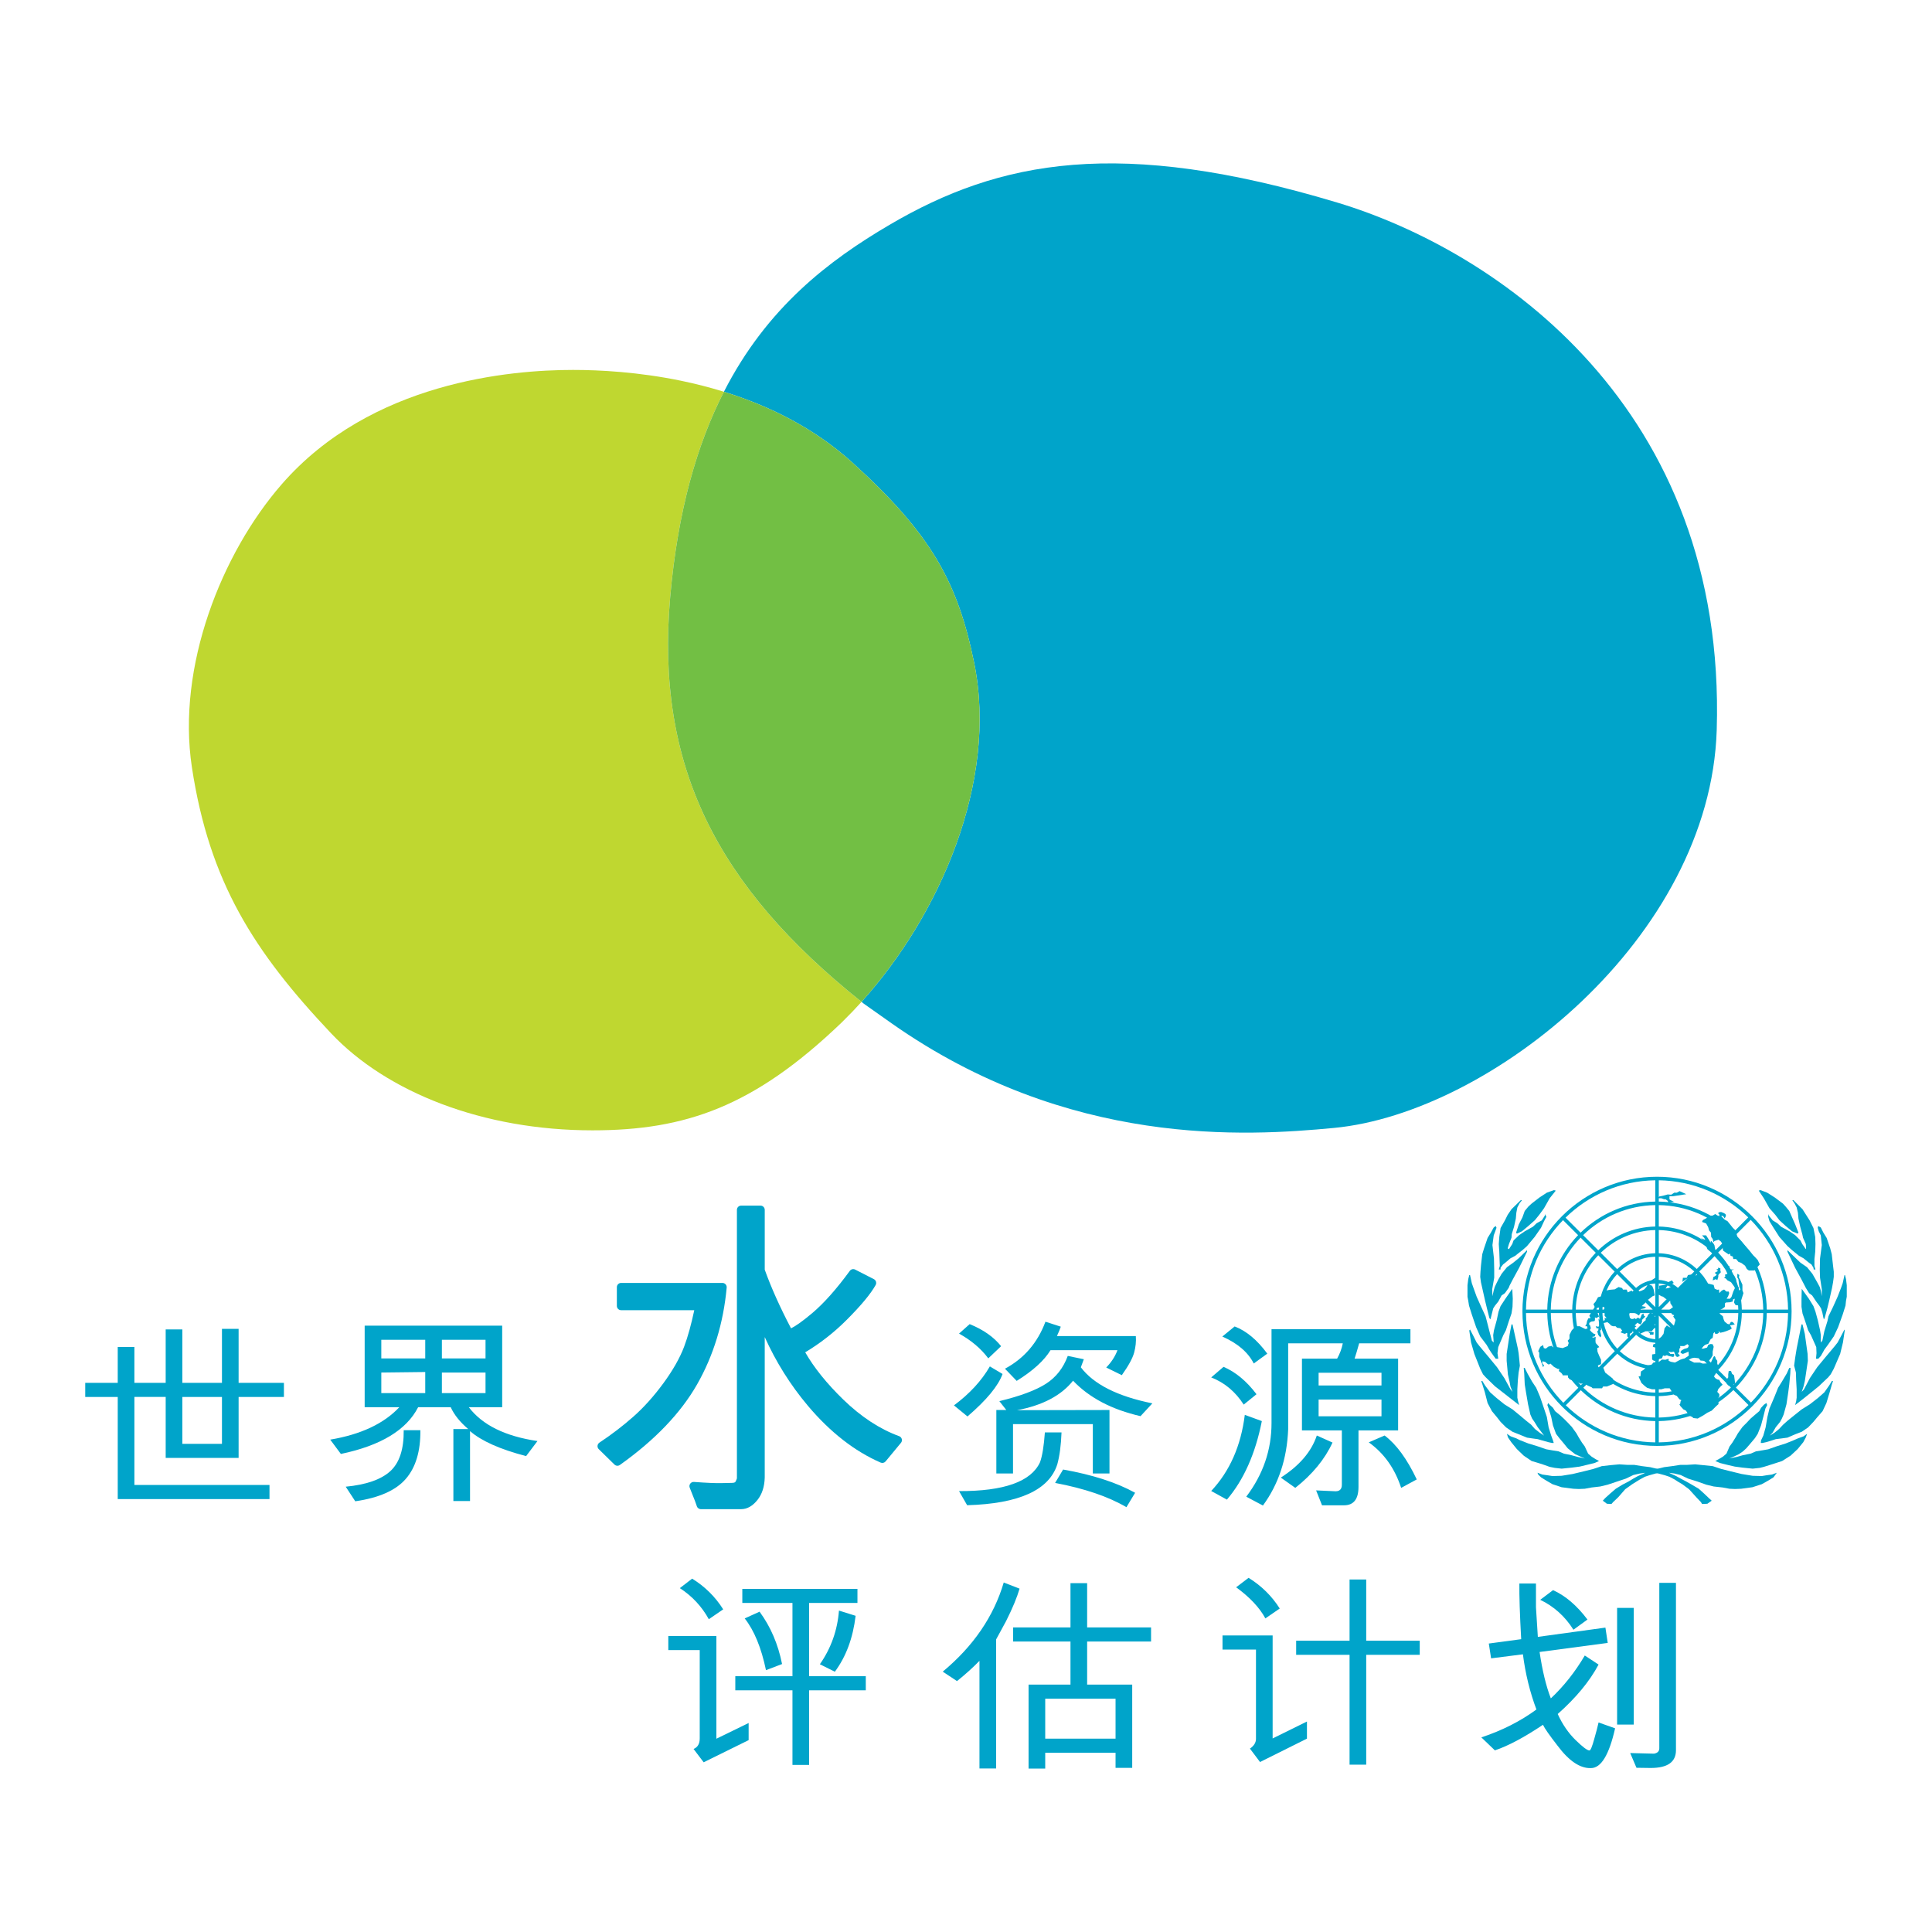 <?xml version="1.0" encoding="utf-8"?>
<!-- Generator: Adobe Illustrator 13.0.0, SVG Export Plug-In . SVG Version: 6.00 Build 14948)  -->
<!DOCTYPE svg PUBLIC "-//W3C//DTD SVG 1.0//EN" "http://www.w3.org/TR/2001/REC-SVG-20010904/DTD/svg10.dtd">
<svg version="1.0" id="Layer_1" xmlns="http://www.w3.org/2000/svg" xmlns:xlink="http://www.w3.org/1999/xlink" x="0px" y="0px"
	 width="192.756px" height="192.756px" viewBox="0 0 192.756 192.756" enable-background="new 0 0 192.756 192.756"
	 xml:space="preserve">
<g>
	<polygon fill-rule="evenodd" clip-rule="evenodd" fill="#FFFFFF" points="0,0 192.756,0 192.756,192.756 0,192.756 0,0 	"/>
	<path fill-rule="evenodd" clip-rule="evenodd" fill="#00A4CA" d="M133.397,20.203c-21.675-6.518-33.639-4.245-44.659,2.234
		c-6.027,3.543-12.206,8.221-16.513,16.649c4.424,1.373,8.976,3.577,12.851,7.096c7.812,7.094,10.46,11.859,12.109,19.917
		c2.443,11.938-3.523,25.321-11.231,33.854c0.077,0.062,0.15,0.123,0.228,0.186c0.892,0.633,1.812,1.281,2.763,1.951
		c17.697,12.441,35.424,11.271,44.154,10.443c15.609-1.482,37.537-18.946,38.178-39.697C172.271,40.644,149.349,25,133.397,20.203
		L133.397,20.203z"/>
	<path fill-rule="evenodd" clip-rule="evenodd" fill="#BFD730" d="M66.866,59.566c0.758-8.663,2.704-15.284,5.36-20.48
		c-1.443-0.448-2.873-0.808-4.261-1.095c-4.261-0.881-8.131-1.083-10.802-1.083c-6.207,0-20.131,1.167-29.052,11.403
		c-6.006,6.892-10.488,18.197-8.967,28.227c1.736,11.454,6.203,18.422,13.89,26.556c5.556,5.879,15.133,9.68,26.079,9.68
		c9.3,0,16.111-2.383,24.792-10.693c0.092-0.088,0.181-0.18,0.272-0.27c0.601-0.588,1.194-1.209,1.778-1.857
		C71.496,88.409,65.392,76.408,66.866,59.566L66.866,59.566z"/>
	<path fill-rule="evenodd" clip-rule="evenodd" fill="#72BF44" d="M97.186,66.099c-1.649-8.058-4.297-12.822-12.109-19.917
		c-3.875-3.519-8.426-5.724-12.851-7.096c-2.656,5.197-4.602,11.817-5.36,20.48c-1.474,16.841,4.63,28.842,19.088,40.387
		C93.662,91.419,99.629,78.037,97.186,66.099L97.186,66.099z"/>
	<path fill-rule="evenodd" clip-rule="evenodd" fill="#00A4CA" d="M73.945,120.285c-0.234,0-0.423,0.189-0.423,0.424v26.775
		c0,0-0.008,0.088-0.136,0.336c-0.016,0.031-0.066,0.127-0.351,0.127l-1.057,0.023c-0.528,0.016-1.45-0.023-2.741-0.117
		c-0.145-0.012-0.286,0.055-0.373,0.172c-0.086,0.117-0.104,0.273-0.049,0.408c0.519,1.279,0.667,1.695,0.701,1.822
		c0.049,0.184,0.218,0.314,0.409,0.314h4.021c0.594,0,1.141-0.311,1.627-0.92c0.459-0.576,0.702-1.33,0.724-2.238
		c0,0,0-11.025,0-14.014c1.112,2.467,2.551,4.779,4.328,6.883c2.212,2.617,4.648,4.516,7.237,5.643
		c0.172,0.074,0.374,0.025,0.494-0.119l1.532-1.852c0.063-0.076,0.097-0.172,0.097-0.27c0-0.035-0.004-0.074-0.015-0.111
		c-0.036-0.133-0.134-0.238-0.263-0.285c-1.924-0.701-3.797-1.928-5.568-3.646c-1.667-1.617-2.932-3.201-3.803-4.719
		c1.457-0.875,2.859-1.953,4.158-3.258c1.428-1.432,2.367-2.564,2.869-3.457c0.036-0.062,0.055-0.135,0.055-0.207
		c0-0.041-0.006-0.082-0.019-0.121c-0.034-0.111-0.108-0.203-0.211-0.256l-1.867-0.955c-0.186-0.096-0.412-0.041-0.534,0.125
		c-1.325,1.814-2.587,3.234-3.752,4.219c-1.072,0.904-1.723,1.326-2.115,1.516c-1.102-2.105-1.985-4.072-2.622-5.85
		c0-0.15,0-5.969,0-5.969c0-0.234-0.188-0.424-0.422-0.424H73.945L73.945,120.285z M61.968,127.998
		c-0.234,0-0.424,0.191-0.424,0.424v1.871c0,0.234,0.189,0.424,0.424,0.424c0,0,6.375,0,7.3,0c-0.299,1.4-0.636,2.65-1.02,3.662
		c-0.427,1.123-1.122,2.344-2.067,3.633c-0.951,1.295-1.957,2.414-2.987,3.324c-1.04,0.92-2.182,1.793-3.391,2.596
		c-0.106,0.072-0.174,0.186-0.187,0.312c-0.001,0.014-0.002,0.027-0.002,0.041c0,0.111,0.045,0.221,0.128,0.301l1.562,1.531
		c0.147,0.145,0.375,0.162,0.541,0.043c3.48-2.471,6.074-5.178,7.708-8.047c1.634-2.869,2.626-6.117,2.949-9.652
		c0.011-0.119-0.028-0.236-0.109-0.324c-0.079-0.088-0.194-0.139-0.312-0.139H61.968L61.968,127.998z"/>
	<path fill-rule="evenodd" clip-rule="evenodd" fill="#00A4CA" d="M105.45,133.301h7.872c0.041,0.537-0.016,1.086-0.168,1.648
		c-0.153,0.564-0.563,1.314-1.23,2.252l-1.555-0.764c0.514-0.527,0.888-1.105,1.121-1.729h-6.679
		c-0.636,1.039-1.761,2.061-3.376,3.064l-1.17-1.215c1.905-1.02,3.252-2.582,4.039-4.689l1.531,0.494
		C105.771,132.564,105.643,132.877,105.45,133.301L105.45,133.301z M95.683,133.053l1.061-0.945
		c1.358,0.549,2.404,1.283,3.137,2.201l-1.279,1.215C97.869,134.545,96.896,133.723,95.683,133.053L95.683,133.053z
		 M101.475,140.695l9.218-0.018v6.33h-1.661v-4.922h-7.963v4.922h-1.663v-6.33h0.993l-0.693-0.885
		c2.072-0.502,3.617-1.076,4.633-1.723s1.747-1.576,2.193-2.789l1.603,0.332l-0.299,0.805c1.291,1.701,3.67,2.898,7.137,3.596
		l-1.182,1.277c-2.87-0.658-5.115-1.836-6.731-3.537C105.878,139.234,104.018,140.215,101.475,140.695L101.475,140.695z
		 M96.526,141.32l-1.35-1.105c1.559-1.158,2.753-2.453,3.582-3.887l1.267,0.754C99.599,138.266,98.433,139.68,96.526,141.32
		L96.526,141.32z M104.248,142.912h1.66c-0.048,1.277-0.188,2.34-0.421,3.184c-0.818,2.57-3.816,3.932-8.995,4.08l-0.807-1.408
		c4.494,0.014,7.188-0.947,8.079-2.883C103.99,145.262,104.15,144.271,104.248,142.912L104.248,142.912z M105.27,147.951
		l0.796-1.336c2.94,0.521,5.337,1.297,7.185,2.32l-0.867,1.438C110.582,149.314,108.211,148.508,105.27,147.951L105.27,147.951z"/>
	<path fill-rule="evenodd" clip-rule="evenodd" fill="#00A4CA" d="M131.558,136.961h6.273v1.266h-6.273V136.961L131.558,136.961z
		 M123.181,132.34l-1.23,1.006c1.527,0.676,2.572,1.572,3.135,2.691l1.351-0.984C125.431,133.686,124.346,132.783,123.181,132.34
		L123.181,132.34z M140.722,132.617H126.86v9.363c0,2.678-0.84,5.127-2.52,7.344l1.663,0.883c1.563-2.135,2.402-4.672,2.518-7.609
		v-8.572h5.45c-0.104,0.527-0.294,1.037-0.566,1.527h-3.509v7.16h3.981v5.424c0,0.486-0.27,0.699-0.808,0.639l-1.76-0.08
		l0.591,1.488h2.188c0.966,0,1.449-0.611,1.449-1.834v-5.637h3.953v-7.16h-4.343c0.128-0.383,0.28-0.893,0.455-1.527h5.117V132.617
		L140.722,132.617z M131.558,139.635h6.273v1.67h-6.273V139.635L131.558,139.635z M124.085,140.137l1.277-1.035
		c-0.988-1.307-2.086-2.217-3.291-2.732l-1.229,1.055C122.176,137.945,123.257,138.85,124.085,140.137L124.085,140.137z
		 M125.894,141.783l-1.7-0.621c-0.386,3.094-1.504,5.625-3.352,7.594l1.567,0.863C124.088,147.65,125.25,145.039,125.894,141.783
		L125.894,141.783z M138.142,143.221l-1.579,0.682c1.519,1.086,2.597,2.6,3.231,4.543l1.556-0.844
		C140.376,145.551,139.308,144.092,138.142,143.221L138.142,143.221z M127.786,147.42l1.446,1.025
		c1.712-1.354,2.95-2.861,3.713-4.521l-1.566-0.703C130.84,144.834,129.643,146.234,127.786,147.42L127.786,147.42z"/>
	<path fill-rule="evenodd" clip-rule="evenodd" fill="#00A4CA" d="M22.145,139.373v4.678h-3.953v-4.678H22.145L22.145,139.373z
		 M23.806,139.373h4.521v-1.408h-4.521v-5.385h-1.661v5.385h-3.953v-5.326h-1.662v5.326h-3.122v-3.578h-1.662v3.578H8.504v1.408
		h3.243v10.191h15.141v-1.408H13.409v-8.783h3.122v6.086h7.275V139.373L23.806,139.373z"/>
	<path fill-rule="evenodd" clip-rule="evenodd" fill="#00A4CA" d="M48.441,135.529h-4.354v-1.861h4.354V135.529L48.441,135.529z
		 M46.895,149.756v-6.975c1.133,0.986,2.999,1.818,5.595,2.494l1.133-1.502c-3.215-0.473-5.498-1.598-6.848-3.375h3.328v-8.139
		h-13.72v8.139h3.456c-1.541,1.643-3.838,2.721-6.892,3.234l1.061,1.428c3.975-0.83,6.545-2.385,7.709-4.662h3.251
		c0.345,0.758,0.928,1.484,1.748,2.18h-1.483v7.178H46.895L46.895,149.756z M42.426,135.529h-4.383v-1.861h4.383V135.529
		L42.426,135.529z M38.043,138.99v-2.053l4.383-0.051v2.104H38.043L38.043,138.99z M44.087,136.938h4.354v2.053h-4.354V136.938
		L44.087,136.938z M38.933,146.785c-0.92,0.834-2.4,1.348-4.441,1.543l0.952,1.455c2.363-0.34,4.042-1.084,5.038-2.23
		c0.996-1.145,1.482-2.766,1.458-4.861h-1.662C40.3,144.586,39.852,145.951,38.933,146.785L38.933,146.785z"/>
	<path fill-rule="evenodd" clip-rule="evenodd" fill="#00A4CA" d="M67.826,158.447l1.23-0.945c1.277,0.791,2.311,1.812,3.098,3.064
		l-1.435,0.984C70.013,160.271,69.048,159.238,67.826,158.447L67.826,158.447z M74.061,159.928v-1.408h11.487v1.408h-4.823v7.305
		h5.655v1.408h-5.655v7.447h-1.661v-7.447h-5.703v-1.408h5.703v-7.305H74.061L74.061,159.928z M83.294,166.787l-1.495-0.744
		c1.117-1.602,1.751-3.387,1.905-5.355l1.661,0.521C85.101,163.428,84.411,165.285,83.294,166.787L83.294,166.787z M78.026,166.021
		l-1.604,0.613c-0.466-2.236-1.173-3.957-2.122-5.164l1.483-0.672C76.885,162.299,77.632,164.039,78.026,166.021L78.026,166.021z
		 M74.692,171.904v1.709l-4.488,2.211l-1.007-1.328c0.41-0.168,0.615-0.518,0.615-1.045v-8.822h-3.135v-1.408h4.797v10.252
		L74.692,171.904L74.692,171.904z"/>
	<path fill-rule="evenodd" clip-rule="evenodd" fill="#00A4CA" d="M111.299,169.48v3.986h-7.017v-3.986H111.299L111.299,169.48z
		 M97.722,165.703v10.74h1.662v-12.879l0.989-1.82c0.643-1.279,1.093-2.359,1.35-3.244l-1.579-0.613
		c-1.007,3.396-3.035,6.359-6.086,8.893l1.422,0.943C96.3,167.066,97.047,166.395,97.722,165.703L97.722,165.703z M112.961,168.072
		h-4.497v-4.295h6.377v-1.408h-6.377v-4.416h-1.662v4.416h-5.726v1.408h5.726v4.295h-4.182v8.379h1.662v-1.576h7.017v1.504h1.662
		V168.072L112.961,168.072z"/>
	<path fill-rule="evenodd" clip-rule="evenodd" fill="#00A4CA" d="M123.33,158.363l1.241-0.943c1.278,0.789,2.314,1.811,3.11,3.062
		l-1.435,0.986C125.668,160.396,124.695,159.361,123.33,158.363L123.33,158.363z M129.318,165.104v-1.408h5.328v-6.111h1.662v6.111
		h5.34v1.408h-5.34v10.957h-1.662v-10.957H129.318L129.318,165.104z M130.395,171.756v1.709l-4.682,2.332l-1.007-1.338
		c0.402-0.277,0.603-0.602,0.603-0.975v-8.906h-3.339v-1.408h5.001v10.275L130.395,171.756L130.395,171.756z"/>
	<path fill-rule="evenodd" clip-rule="evenodd" fill="#00A4CA" d="M163.271,176.371l-0.626-1.469l2.374,0.061
		c0.354-0.061,0.53-0.24,0.53-0.537V157.92h1.662v16.701c0,1.18-0.839,1.77-2.518,1.77L163.271,176.371L163.271,176.371z
		 M160.404,163.914l-6.799,0.904c0.272,1.855,0.646,3.398,1.121,4.631c1.294-1.213,2.423-2.639,3.388-4.279l1.375,0.904
		c-0.893,1.674-2.251,3.318-4.075,4.932c0.466,1.025,1.057,1.889,1.771,2.588s1.178,1.049,1.387,1.049
		c0.112,0.021,0.277-0.371,0.494-1.174c0.193-0.67,0.333-1.209,0.423-1.619l1.65,0.584c-0.595,2.645-1.398,3.969-2.41,3.969
		c-1.078,0.039-2.187-0.705-3.327-2.23c-0.812-1.045-1.3-1.742-1.459-2.09c-1.88,1.26-3.479,2.109-4.797,2.551l-1.351-1.295
		c2.066-0.684,3.897-1.611,5.495-2.783c-0.651-1.734-1.101-3.57-1.348-5.506l-3.174,0.402l-0.229-1.477l3.231-0.434
		c-0.138-2.477-0.197-4.328-0.182-5.555h1.656v2.371l0.187,2.953l6.742-0.924L160.404,163.914L160.404,163.914z M158.381,161.582
		l-1.398,1.016c-0.844-1.334-1.949-2.328-3.314-2.984l1.277-0.965C156.183,159.205,157.328,160.184,158.381,161.582L158.381,161.582
		z M161.339,172.061v-11.643H163v11.643H161.339L161.339,172.061z"/>
	<path fill="#00A4CA" d="M165.498,117.758v2.123c2.879,0.047,5.493,1.213,7.427,3.08l1.497-1.502
		C172.105,119.207,168.96,117.805,165.498,117.758L165.498,117.758z M165.498,120.234v2.137c2.194,0.045,4.188,0.932,5.67,2.352
		l1.508-1.512C170.807,121.406,168.279,120.279,165.498,120.234L165.498,120.234z M165.498,122.723v2.312
		c1.462,0.043,2.791,0.633,3.79,1.572l1.631-1.635C169.501,123.617,167.595,122.77,165.498,122.723L165.498,122.723z
		 M165.498,125.387v2.312c0.73,0.041,1.396,0.334,1.909,0.793l1.632-1.637C168.104,125.982,166.863,125.432,165.498,125.387
		L165.498,125.387z M165.498,128.053v2.354l1.66-1.664C166.708,128.348,166.131,128.094,165.498,128.053L165.498,128.053z
		 M165.498,131.26v2.352c0.635-0.039,1.215-0.295,1.664-0.693L165.498,131.26L165.498,131.26z M165.498,133.965v2.312
		c1.37-0.045,2.614-0.598,3.551-1.479l-1.637-1.631C166.897,133.629,166.23,133.924,165.498,133.965L165.498,133.965z
		 M165.498,136.629v2.312c2.104-0.045,4.016-0.9,5.436-2.264l-1.636-1.629C168.299,135.992,166.965,136.586,165.498,136.629
		L165.498,136.629z M165.498,139.293v2.137c2.791-0.045,5.326-1.18,7.197-2.994l-1.513-1.508
		C169.7,138.355,167.699,139.248,165.498,139.293L165.498,139.293z M165.498,141.783v2.123c3.475-0.047,6.629-1.459,8.949-3.725
		l-1.503-1.498C171.01,140.562,168.387,141.736,165.498,141.783L165.498,141.783z M165.146,143.906v-2.123
		c-2.879-0.047-5.494-1.213-7.427-3.08l-1.498,1.502C158.538,142.457,161.683,143.859,165.146,143.906L165.146,143.906z
		 M165.146,141.43v-2.137c-2.194-0.045-4.188-0.932-5.67-2.352l-1.508,1.512C159.837,140.258,162.363,141.385,165.146,141.43
		L165.146,141.43z M165.146,138.941v-2.312c-1.462-0.043-2.792-0.633-3.79-1.57l-1.631,1.635
		C161.142,138.047,163.048,138.896,165.146,138.941L165.146,138.941z M165.146,136.277v-2.312c-0.73-0.041-1.396-0.334-1.91-0.793
		l-1.631,1.637C162.539,135.682,163.78,136.232,165.146,136.277L165.146,136.277z M165.146,133.611v-2.354l-1.661,1.664
		C163.935,133.318,164.512,133.572,165.146,133.611L165.146,133.611z M165.146,130.412v-2.359c-0.638,0.041-1.218,0.297-1.668,0.695
		L165.146,130.412L165.146,130.412z M165.146,127.699v-2.312c-1.371,0.045-2.618,0.6-3.554,1.48l1.636,1.633
		C163.742,128.037,164.411,127.742,165.146,127.699L165.146,127.699z M165.146,125.035v-2.312c-2.106,0.047-4.02,0.9-5.438,2.266
		l1.635,1.631C162.342,125.674,163.677,125.078,165.146,125.035L165.146,125.035z M165.146,122.371v-2.137
		c-2.793,0.045-5.329,1.182-7.2,2.998l1.512,1.508C160.94,123.311,162.941,122.416,165.146,122.371L165.146,122.371z
		 M165.146,119.881v-2.123c-3.477,0.047-6.632,1.461-8.952,3.729l1.502,1.496C159.63,121.104,162.255,119.928,165.146,119.881
		L165.146,119.881z M174.671,121.707l-1.498,1.502c1.879,1.936,3.054,4.559,3.1,7.447h2.123
		C178.35,127.182,176.937,124.027,174.671,121.707L174.671,121.707z M172.924,123.459l-1.508,1.512
		c1.428,1.482,2.321,3.482,2.366,5.686h2.138C175.874,127.865,174.739,125.33,172.924,123.459L172.924,123.459z M171.168,125.221
		l-1.632,1.635c0.944,1,1.538,2.332,1.583,3.801h2.311C173.385,128.551,172.531,126.639,171.168,125.221L171.168,125.221z
		 M169.288,127.105l-1.632,1.635c0.462,0.516,0.757,1.182,0.798,1.916h2.312C170.723,129.285,170.168,128.039,169.288,127.105
		L169.288,127.105z M167.407,128.99l-1.662,1.666h2.355C168.061,130.02,167.805,129.441,167.407,128.99L167.407,128.99z
		 M155.972,139.957l1.498-1.502c-1.879-1.936-3.053-4.559-3.099-7.447h-2.124C152.294,134.482,153.707,137.637,155.972,139.957
		L155.972,139.957z M157.719,138.205l1.508-1.512c-1.428-1.482-2.321-3.482-2.366-5.686h-2.137
		C154.77,133.801,155.903,136.334,157.719,138.205L157.719,138.205z M159.476,136.445l1.631-1.637
		c-0.944-0.998-1.538-2.332-1.582-3.801h-2.312C157.258,133.113,158.112,135.025,159.476,136.445L159.476,136.445z M161.355,134.561
		l1.631-1.637c-0.461-0.514-0.756-1.182-0.797-1.916h-2.312C159.921,132.379,160.476,133.623,161.355,134.561L161.355,134.561z
		 M163.236,132.674l1.661-1.666h-2.354C162.583,131.645,162.838,132.225,163.236,132.674L163.236,132.674z M165.744,131.008
		l1.666,1.662c0.396-0.449,0.65-1.027,0.69-1.662H165.744L165.744,131.008z M167.66,132.92l1.637,1.631
		c0.875-0.936,1.426-2.176,1.47-3.543h-2.312C168.413,131.74,168.119,132.404,167.66,132.92L167.66,132.92z M169.546,134.799
		l1.636,1.631c1.355-1.418,2.203-3.324,2.248-5.422h-2.311C171.075,132.471,170.484,133.801,169.546,134.799L169.546,134.799z
		 M171.432,136.68l1.512,1.506c1.804-1.869,2.931-4.395,2.977-7.178h-2.138C173.737,133.203,172.85,135.197,171.432,136.68
		L171.432,136.68z M173.192,138.436l1.503,1.498c2.251-2.318,3.654-5.463,3.7-8.926h-2.123
		C176.227,133.887,175.061,136.502,173.192,138.436L173.192,138.436z M164.893,130.656l-1.663-1.658
		c-0.395,0.449-0.647,1.025-0.687,1.658H164.893L164.893,130.656z M162.979,128.748l-1.636-1.631
		c-0.873,0.934-1.423,2.174-1.467,3.539h2.312C162.23,129.926,162.522,129.262,162.979,128.748L162.979,128.748z M161.094,126.867
		l-1.635-1.629c-1.354,1.416-2.201,3.322-2.246,5.418h2.312C159.568,129.195,160.157,127.867,161.094,126.867L161.094,126.867z
		 M159.209,124.988l-1.512-1.508c-1.803,1.869-2.928,4.395-2.974,7.176h2.137C156.905,128.463,157.792,126.471,159.209,124.988
		L159.209,124.988z M157.447,123.232l-1.502-1.498c-2.249,2.318-3.652,5.461-3.698,8.922h2.124
		C154.416,127.779,155.582,125.164,157.447,123.232L157.447,123.232z M165.321,117.404c3.698,0,7.056,1.508,9.487,3.939
		c2.433,2.434,3.94,5.791,3.94,9.488s-1.508,7.055-3.94,9.488c-2.432,2.432-5.789,3.939-9.487,3.939
		c-3.697,0-7.055-1.508-9.487-3.939c-2.433-2.434-3.94-5.791-3.94-9.488s1.508-7.055,3.94-9.488
		C158.267,118.912,161.624,117.404,165.321,117.404L165.321,117.404z"/>
	<path fill-rule="evenodd" clip-rule="evenodd" fill="#00A4CA" d="M155.219,118.789l-0.178-0.051l-0.711,0.254l-0.736,0.482
		l-0.786,0.609l-0.33,0.305l-0.355,0.432l-0.229,0.635l-0.355,0.686l-0.278,0.836l0.075,0.102l0.508-0.229l0.635-0.531l0.66-0.584
		l0.431-0.533l0.482-0.66l0.559-0.99L155.219,118.789L155.219,118.789z M164.608,133.154h0.355l0.025-0.229l-0.203-0.051h-0.355
		l0.178,0.152V133.154L164.608,133.154z M164.71,130.896l0.279,0.354l0.381,0.33l-0.279,0.609l0.203,0.229l-0.279,0.127
		l-0.203,0.254l-0.381,0.025h-0.253l-0.559,0.254l-0.127-0.355l0.127-0.203l0.203-0.178v-0.152l0.178-0.33l0.228-0.076l-0.05-0.203
		l0.177-0.229l0.076-0.176L164.71,130.896L164.71,130.896z M159.482,131.58l0.051,0.406v0.33l-0.076,0.051l-0.254-0.051l0.102,0.229
		l0.178-0.025l-0.025,0.203l-0.102,0.102l0.102,0.355l0.203,0.254l0.102-0.152l-0.128-0.533l0.103-0.051v-0.457l0.025-0.432
		L159.482,131.58L159.482,131.58z M172.704,136.783h-0.228l-0.051,0.33v0.305l-0.178,0.254l0.025,0.381l0.203,0.203l0.329-0.025
		l0.305-0.178l-0.025-0.279l-0.076-0.559l-0.203-0.152L172.704,136.783L172.704,136.783z M158.162,132.596l-0.558-0.279h-0.381
		l-0.406,0.406l-0.229,0.457v0.381l-0.178,0.203l0.102,0.229l-0.102,0.305l-0.508,0.203l-0.278-0.051l-0.279-0.051l-0.33,0.051
		l-0.152-0.102l-0.025-0.076l-0.355,0.076l-0.254,0.203l-0.203-0.051l-0.076-0.305l-0.278,0.178l-0.204,0.432l0.102,0.152v0.404
		l0.076,0.203l0.076,0.178l0.025,0.127l0.102,0.229l0.102,0.305l0.102-0.178l-0.178-0.203v-0.203l0.279,0.051l0.305,0.254h0.127
		l0.102-0.076l0.355,0.33l0.381,0.203h0.151l-0.051,0.203l0.254,0.203l0.102,0.127l0.025,0.102h0.533v0.203l0.178,0.203l0.711,0.254
		l0.381,0.178l0.354-0.051l0.33,0.229l0.406,0.178l0.102,0.102h0.938l0.103-0.178h0.38l0.432-0.178l0.178-0.076l0.025-0.457
		l-0.076-0.102l-0.381-0.305l-0.355-0.279l-0.102-0.279l-0.101-0.229l-0.103-0.025l-0.304,0.076l-0.102-0.178v-0.076l0.305-0.127
		v-0.432l-0.178-0.379l-0.178-0.432l-0.025-0.355l0.203-0.102l-0.102-0.127l-0.254-0.279l-0.025-0.229l0.025-0.381l-0.279,0.076
		l-0.076-0.076l0.254-0.051l0.076-0.229l-0.152-0.025l-0.229-0.178l-0.178-0.203l0.102-0.178l-0.076-0.279l-0.102-0.102l0.025-0.152
		l0.178-0.127l0.33-0.051l0.051-0.102v-0.279l0.127,0.076l0.279-0.152l-0.254-0.633l0.025-0.203l0.432-0.127h0.254l0.101,0.102
		l-0.101,0.229l0.101,0.252v0.305l0.203,0.229h-0.203l0.025,0.203l-0.177,0.076l-0.077,0.127v0.152l0.178-0.076l0.33-0.076
		l0.229,0.178l0.127,0.152l0.203,0.076h0.254l0.152,0.152l0.33,0.051l0.177,0.229l-0.151,0.178l0.178,0.076l0.253,0.076l0.178-0.102
		l0.051,0.051v0.305l0.152,0.152l0.102-0.152v-0.254l0.254-0.152l0.076-0.33l0.33-0.279l-0.178-0.076l0.279-0.279l0.152,0.102
		l0.178,0.076l0.127-0.254v-0.203l0.329-0.33L164,131.25l-0.025-0.203l-0.178,0.102l-0.076,0.203l-0.102,0.229l-0.203-0.127
		l-0.203,0.152l-0.152-0.102l-0.076,0.076l-0.203,0.025l-0.102-0.102l-0.178,0.076l-0.178,0.025l0.178-0.102v-0.355l0.178-0.279
		l0.533,0.178l0.305,0.203l0.152-0.279l0.025-0.354l0.38-0.076l0.152-0.152l-0.431-0.076l0.354-0.33l0.102-0.305h0.178l0.457-0.355
		l0.203-0.076l-0.102-0.584l-0.152-0.381l-0.279-0.102l0.127-0.178l0.279-0.178l0.229-0.203h0.229l-0.279-0.127l-0.355,0.229
		l-0.279,0.229l-0.254,0.457l-0.202,0.229l-0.254,0.127l-0.305,0.102h-0.609l-0.102-0.102l-0.381,0.178l-0.102-0.279h-0.381
		l-0.076-0.152l-0.354-0.102l-0.381,0.229l-0.533,0.051l-0.355,0.076l-0.228,0.025l-0.128,0.178l0.254,0.229l-0.304,0.127
		l-0.381,0.102l-0.254,0.457l-0.203,0.229l0.127,0.279l-0.127,0.229l-0.178,0.252l-0.229,0.406l0.127,0.229l-0.229,0.025
		l-0.127,0.279l-0.051,0.279l-0.127,0.229h0.178l0.051,0.229L158.162,132.596L158.162,132.596z M170.699,135.514l-0.279,0.355
		l-0.456-0.102l-0.305-0.025l-0.178-0.229l-0.432-0.051l-0.305,0.051l-0.33,0.127l0.609,0.305h0.584l0.279,0.102l0.432-0.025
		l0.38-0.076l0.254-0.559l0.102-0.1l0.076,0.1l0.051,0.178l0.152,0.203v0.279l0.127,0.33l-0.203,0.559l-0.254,0.381l0.127,0.178
		l0.203,0.127l0.203,0.051l0.102,0.203l0.229,0.279l-0.178,0.152l-0.254,0.279l-0.102,0.279l0.203,0.229v0.229l-0.127,0.203
		l0.051,0.557l-0.229,0.203l-0.457,0.457l-0.432,0.203l-0.38,0.254l-0.584,0.33l-0.432-0.051l-0.102-0.102l-0.33-0.152l-0.126-0.203
		l-0.178-0.279l-0.254-0.127l-0.305-0.33l-0.102-0.178l0.076-0.025l0.051-0.279l0.076-0.102l-0.203-0.102l-0.254-0.328l-0.254-0.102
		l-0.229-0.305l-0.229-0.355h-0.481l-0.355,0.102h-0.914l-0.507-0.152l-0.255-0.203l-0.304-0.279l-0.254-0.559l-0.025-0.102h0.178
		l0.025-0.203l0.025-0.279l0.279-0.178l0.253-0.254l0.178-0.178l0.355-0.076l0.203-0.229l0.432,0.025l0.406-0.305l0.33,0.025
		l0.329-0.102v0.203l0.229,0.102l0.406,0.076l0.508-0.279l0.305-0.102l0.253,0.025l0.052-0.178l-0.025,0.076l0.279-0.178v-0.125
		l-0.026-0.33l-0.228,0.102l-0.33,0.127l-0.178-0.076l-0.076-0.102l0.127-0.178l0.279-0.152l0.279-0.076l0.075-0.051l0.178-0.355
		l-0.178-0.025l-0.38,0.229h-0.406l0.025,0.152l-0.102,0.127v0.33l-0.152,0.102l0.178,0.201v0.102l-0.254,0.076l-0.127-0.1
		l-0.178-0.432l-0.305,0.051l-0.279-0.076l0.229,0.254h0.355l0.025,0.203l-0.102,0.1l-0.457-0.1l-0.178-0.078l-0.202,0.078
		l-0.178-0.053l-0.102,0.279l-0.279,0.076l-0.178,0.178h-0.355l-0.178-0.127v-0.506l0.33-0.051l0.203-0.127l-0.127-0.152v-0.152
		v-0.305v-0.178l-0.102,0.279l-0.229-0.076l0.051-0.254l0.229-0.051v-0.254l0.229-0.203l0.203-0.127l0.127-0.102l0.229-0.305
		l0.05-0.279l0.051-0.279l0.229-0.279l0.279,0.178h0.254l0.178-0.178l0.102-0.355l0.051-0.203l-0.229-0.33l0.102-0.127l-0.203-0.076
		l-0.127-0.201l0.051-0.102l-0.229-0.127l0.051-0.051l0.33-0.254l-0.254-0.381l-0.025-0.254l-0.457-0.203l-0.253-0.203l-0.178-0.051
		l-0.203-0.127h-0.254l-0.102-0.152l0.051-0.279l0.305-0.178v-0.305l0.305-0.051l0.329-0.025l0.254-0.279l0.381-0.178l0.178,0.254
		l-0.355,0.203l-0.253,0.025l-0.204,0.33l0.279-0.051l0.254-0.102l0.229-0.051l0.178,0.279l0.457-0.051v-0.178l0.203-0.178
		l0.279-0.127l0.279-0.178l0.152-0.102l0.253-0.254l-0.152-0.127l-0.38,0.203l-0.355,0.254l0.051-0.406h0.381l0.126-0.279
		l0.355-0.051h0.305l0.152,0.102l0.178-0.178l0.203-0.102l0.102,0.229l0.279,0.178l0.152,0.457l0.202,0.203l0.331,0.076l0.304,0.076
		l0.102,0.381l0.254,0.102l0.178-0.025l0.025,0.355l0.254-0.254l0.229-0.102l0.229,0.203h0.229l0.05,0.152l-0.101,0.305
		l-0.152,0.254h0.33l0.151-0.178l0.178-0.533l0.178-0.381l-0.406-0.559l-0.354-0.178l-0.152-0.178l-0.178-0.076l0.127-0.152
		l-0.051-0.152l0.254-0.102l-0.178-0.381l-0.381-0.557l-0.609-0.686l-0.456-0.508l-0.382-0.33l-0.101-0.279l-0.203-0.482l-0.33-0.33
		l0.432,0.178l-0.102-0.203l-0.229-0.254h0.406l0.229,0.355l0.229,0.381l0.024-0.203l0.102,0.102l0.152,0.178l0.102,0.178
		l0.076,0.432l0.33,0.406l0.152,0.178l-0.076,0.279l0.482,0.152v0.178l0.152,0.051l-0.025,0.33l0.203,0.178l0.203-0.127
		l-0.026,0.355h0.482l-0.254,0.1v0.33l0.279,0.203l0.178,0.355l0.051,0.381v0.152l0.229,0.305l-0.102,0.381l0.254-0.203
		l-0.102-0.254l-0.051-0.381l-0.051-0.406l-0.102-0.152v-0.381l0.203,0.127l-0.051,0.229l0.152,0.279l0.203,0.457v0.559l0.102,0.279
		l-0.229,0.736l-0.178,0.508l-0.381-0.051l-0.152-0.254l0.076-0.381l-0.178,0.076l-0.025,0.203l-0.278,0.076l-0.406,0.025
		l-0.102,0.102v0.33l-0.178,0.152l-0.279,0.152l-0.127,0.254l0.127,0.176l0.254,0.203l0.076,0.305l0.102,0.229l0.279,0.229
		l0.203,0.051l0.102-0.178l0.05-0.076l0.178,0.025l0.203,0.229l-0.203,0.051l-0.278,0.051l0.151,0.229v0.127l-0.481,0.203
		l-0.305,0.102l-0.33,0.076l-0.178-0.178l0.051,0.178l-0.178,0.102h-0.203l-0.051-0.178l-0.127,0.127l-0.076,0.457l-0.202,0.127
		l-0.153,0.305l-0.075,0.152l-0.305,0.102l-0.254,0.178l-0.355-0.051l0.127,0.254h0.305l0.355-0.102l0.127-0.279l0.229-0.076
		l0.202,0.025l0.102,0.254l-0.102,0.482v0.379L170.699,135.514L170.699,135.514z M171.639,126.529l-0.229-0.049v0.127l-0.178,0.051
		l0.178,0.15l-0.33,0.178l0.203,0.203l-0.203,0.152l-0.127,0.051l-0.076,0.355l0.305-0.127l0.152,0.102l0.102-0.33v-0.178
		l0.076-0.102l0.178-0.178l-0.051-0.178V126.529L171.639,126.529z M171.131,121.125l-0.254,0.152l-0.355,0.025l-0.304,0.254
		l-0.33,0.178l-0.076,0.178l0.406,0.152l0.202,0.354l0.102,0.355l0.178,0.203l0.026,0.432l0.151,0.203l0.076,0.33l0.102-0.127
		l0.406-0.127l0.229,0.178l0.229,0.355l-0.051,0.305l0.051,0.254l0.254,0.178l0.305,0.203l0.127-0.102l0.051,0.229l0.228,0.076
		l0.051,0.254h0.279l0.229,0.279l0.279,0.102l0.381,0.279l0.178,0.33l0.203,0.15h0.558l0.533-0.607l-0.203-0.432l-0.229-0.254
		l-0.229-0.229l-0.405-0.508l-0.736-0.838l-0.432-0.482l-0.178-0.635l-0.279-0.277l-0.532-0.66l-0.279-0.152l-0.355-0.355
		l0.178-0.025l0.178,0.254l0.127-0.254l-0.051-0.178l-0.178-0.102l-0.254-0.102l-0.203,0.025l-0.102,0.102l0.127,0.127v0.152
		l-0.178-0.051L171.131,121.125L171.131,121.125z M167.578,118.84l-0.279,0.152h-0.254l-0.305,0.203l-0.354-0.025l-0.457,0.127
		l-0.381,0.076l-0.254,0.178h0.457l0.278,0.102h0.152l0.204,0.152l0.075,0.178l0.559-0.076l-0.355-0.178l-0.102-0.076v-0.305h0.355
		l1.32-0.203L167.578,118.84L167.578,118.84z M177.272,146.936l-0.127,0.178l-0.202,0.279l-0.533,0.33l-0.635,0.355l-0.938,0.303
		l-1.117,0.152l-0.609,0.025l-0.558-0.025l-0.686-0.127l-0.889-0.1l-0.735-0.178l-0.863-0.305l-0.965-0.305l-0.735-0.355
		l-0.635-0.152l-0.523-0.072l0.244,0.123l0.457,0.203l0.457,0.254l0.533,0.279l0.583,0.33l0.686,0.404l0.508,0.457l0.508,0.482
		l0.278,0.254l-0.432,0.305l-0.532,0.025l-0.102-0.178l-0.482-0.508l-0.711-0.787l-0.685-0.506l-0.432-0.254l-0.305-0.203
		l-0.533-0.279l-0.456-0.152l-0.66-0.178l-0.124-0.016l-0.13,0.016l-0.635,0.178l-0.456,0.152l-0.508,0.279l-0.33,0.203
		l-0.406,0.254l-0.711,0.506l-0.685,0.787l-0.533,0.508l-0.152,0.178l-0.457-0.025l-0.406-0.305l0.229-0.254l0.533-0.482
		l0.533-0.457l0.66-0.404l0.634-0.33l0.457-0.279l0.457-0.254l0.482-0.203l0.244-0.123l-0.523,0.072l-0.66,0.152l-0.735,0.355
		l-0.914,0.305l-0.914,0.305l-0.735,0.178l-0.863,0.1l-0.686,0.127l-0.584,0.025l-0.558-0.025l-1.168-0.152l-0.913-0.303
		l-0.609-0.355l-0.533-0.33l-0.279-0.279l-0.075-0.178l0.481,0.178l0.533,0.076l0.482,0.076l0.913-0.025l1.092-0.178l1.167-0.279
		l0.914-0.229l0.838-0.279l0.913-0.102l0.838-0.076l0.786,0.051h0.686l0.787,0.127l0.812,0.102l0.533,0.127l0.178,0.025l0.178-0.025
		l0.507-0.127l0.787-0.102l0.838-0.127h0.66l0.812-0.051l0.762,0.076l0.989,0.102l0.838,0.279l0.913,0.229l1.143,0.279l1.091,0.178
		l0.914,0.025l0.457-0.076l0.559-0.076L177.272,146.936L177.272,146.936z M176.309,140.184l-0.178,0.355l-0.203,0.812l-0.229,0.863
		l-0.33,0.838l-0.279,0.43l-0.405,0.482l-0.457,0.533l-0.33,0.305l-0.406,0.279l-0.482,0.229l-0.482,0.203l0.736-0.152l0.635-0.178
		l0.762-0.152l0.532-0.229l0.635-0.102l0.584-0.102l0.862-0.305l0.889-0.279l0.812-0.328l0.406-0.178l0.559-0.203l0.355-0.254
		l-0.127,0.355l-0.254,0.48l-0.559,0.686l-0.71,0.66l-0.838,0.533l-0.939,0.305l-0.888,0.279l-0.406,0.102l-0.711,0.076
		l-1.015-0.102l-0.762-0.102l-0.659-0.152l-0.812-0.203l-0.482-0.203l0.33-0.178l0.432-0.254l0.355-0.305l0.305-0.711l0.279-0.381
		l0.329-0.531l0.229-0.406l0.457-0.635l0.432-0.432l0.355-0.381l0.38-0.33l0.508-0.432l0.178-0.33l0.279-0.305l0.254-0.178
		L176.309,140.184L176.309,140.184z M182.882,137.799l-0.102,0.279l-0.229,0.812l-0.33,1.09l-0.381,0.812l-0.533,0.609l-0.38,0.457
		l-0.533,0.559l-0.635,0.432l-0.66,0.254l-0.761,0.33l-0.559,0.076l-0.609,0.076l-0.38,0.125l-0.584,0.178l-0.355,0.076h-0.178
		l0.025-0.254l0.229-0.48l0.229-0.812l0.178-1.041l0.203-0.838l0.507-1.191l0.355-0.889l0.381-0.609l0.482-0.812l0.254-0.559h0.127
		l-0.025,0.559l-0.102,1.092l-0.102,0.787l-0.178,1.191l-0.279,1.016l-0.178,0.406l-0.178,0.33l-0.432,0.533l-0.305,0.533
		l-0.278,0.305l0.482-0.305l0.431-0.355l0.406-0.432l0.457-0.406l0.66-0.533l0.735-0.584l0.812-0.508l0.812-0.633l0.635-0.559
		l0.482-0.686l0.279-0.457L182.882,137.799L182.882,137.799z M184.049,132.748l-0.178,1.193l-0.279,1.143l-0.634,1.471l-0.305,0.559
		l-0.254,0.305l-0.938,0.889l-1.447,1.168l-0.914,0.709l0.102-0.381l0.051-0.354v-0.381v-0.457l-0.051-0.914l-0.024-0.762
		l-0.178-0.686l0.101-0.762l0.077-0.48l0.075-0.457l0.482-2.412h0.102l0.229,0.939l0.279,2.006l0.025,0.684l-0.203,1.371
		l-0.102,0.66l-0.127,0.533l-0.178,0.533l0.229-0.254l0.584-1.117l0.735-1.092l0.838-1.016l0.914-1.09l0.279-0.355l0.354-0.66
		l0.33-0.635L184.049,132.748L184.049,132.748z M179.76,128.586l0.711,0.99l0.457,0.736l0.202,0.557l0.229,0.838l0.229,1.016
		l0.076,0.482v0.736l0.152-0.178l0.203-0.965l0.305-0.99l0.102-0.482l0.457-0.938l0.457-1.016l0.354-0.914l0.152-0.432l0.178-0.812
		h0.051l0.102,0.406l0.076,0.609v0.635v0.508l-0.076,0.406l-0.051,0.482l-0.279,0.887l-0.457,1.27l-0.431,0.914l-0.584,0.838
		l-0.355,0.482l-0.152,0.279l-0.203,0.355l-0.254,0.277h-0.228l0.051-0.557l-0.026-0.609l-0.532-1.193l-0.279-0.482l-0.305-0.939
		l-0.254-0.736l-0.102-0.658v-0.812L179.76,128.586L179.76,128.586z M181.409,122.318l0.254,0.15l0.254,0.508l0.33,0.533
		l0.355,1.041l0.152,0.584l0.127,1.117l0.076,0.633v0.508l-0.076,0.559l-0.102,0.559l-0.279,1.244l-0.178,0.736l-0.279,1.014
		l-0.076,0.127l-0.051-0.178l-0.102-0.506l-0.127-0.406l-0.177-0.279l-0.306-0.406l-0.405-0.609l-0.305-0.229l-0.33-0.533
		l-0.102-0.203l-0.33-0.635l-0.635-1.166l-0.761-1.6v-0.152l0.838,0.812l0.456,0.432l0.66,0.457l0.533,0.658l0.304,0.533
		l0.229,0.406l0.203,0.381l0.102,0.355l0.102,0.559v-0.686l-0.178-1.168l-0.025-0.811l0.025-1.092l0.178-1.346l-0.102-0.965
		l-0.202-0.406l-0.103-0.354L181.409,122.318L181.409,122.318z M178.922,119.729l0.914,0.914l0.355,0.559l0.355,0.559l0.381,0.76
		l0.178,0.889l0.024,0.711l-0.024,0.762l-0.077,0.736v0.686l0.102,0.355h-0.177l-0.025-0.178l-0.203-0.33l-0.254-0.178l-0.533-0.432
		l-0.457-0.254l-0.279-0.229l-0.405-0.33l-0.457-0.406l-0.812-0.914l-0.583-0.912l-0.406-0.66l-0.127-0.432l0.025-0.178v-0.102
		l0.076,0.203l0.354,0.432l0.457,0.279l0.381,0.355l0.838,0.455l0.558,0.381l0.533,0.533l0.178,0.355l0.355,0.508l0.025-0.076
		l-0.025-0.432l-0.279-0.635l-0.076-0.355l-0.203-0.734l-0.178-0.812l-0.051-0.584l-0.127-0.533l-0.228-0.432l-0.203-0.279
		L178.922,119.729L178.922,119.729z M175.471,118.789l0.178-0.051l0.66,0.254l0.762,0.482l0.812,0.609l0.279,0.305l0.355,0.432
		l0.279,0.635l0.304,0.686l0.33,0.836l-0.076,0.102l-0.558-0.229l-0.635-0.531l-0.635-0.584l-0.405-0.533l-0.584-0.66l-0.559-0.99
		L175.471,118.789L175.471,118.789z M154.381,140.184l0.127,0.355l0.254,0.812l0.178,0.863l0.305,0.838l0.329,0.43l0.406,0.482
		l0.432,0.533l0.381,0.305l0.355,0.279l0.508,0.229l0.456,0.203l-0.685-0.152l-0.66-0.178l-0.736-0.152l-0.532-0.229l-0.635-0.102
		l-0.584-0.102l-0.888-0.305l-0.914-0.279l-0.838-0.328l-0.355-0.178l-0.558-0.203l-0.381-0.254l0.102,0.355l0.33,0.48l0.558,0.686
		l0.686,0.66l0.787,0.533l1.015,0.305l0.787,0.279l0.508,0.102l0.685,0.076l1.016-0.102l0.787-0.102l0.634-0.152l0.838-0.203
		l0.457-0.203l-0.33-0.178l-0.406-0.254l-0.355-0.305l-0.33-0.711l-0.278-0.381l-0.33-0.531l-0.229-0.406l-0.457-0.635l-0.406-0.432
		l-0.381-0.381l-0.355-0.33l-0.532-0.432l-0.203-0.33l-0.33-0.305l-0.152-0.178L154.381,140.184L154.381,140.184z M147.782,137.799
		l0.102,0.279l0.254,0.812l0.279,1.09l0.432,0.812l0.507,0.609l0.355,0.457l0.559,0.559l0.635,0.432l0.634,0.254l0.812,0.33
		l0.508,0.076l0.558,0.076l0.432,0.125l0.635,0.178l0.355,0.076h0.178l-0.076-0.254l-0.178-0.48l-0.254-0.812l-0.178-1.041
		l-0.279-0.838l-0.406-1.191l-0.38-0.889l-0.406-0.609l-0.457-0.812l-0.279-0.559h-0.102l0.051,0.559l0.051,1.092l0.127,0.787
		l0.203,1.191l0.229,1.016l0.178,0.406l0.229,0.33l0.329,0.533l0.406,0.533l0.229,0.305l-0.457-0.305l-0.456-0.355l-0.381-0.432
		l-0.508-0.406l-0.635-0.533l-0.71-0.584l-0.812-0.508l-0.787-0.633l-0.634-0.559l-0.508-0.686l-0.279-0.457L147.782,137.799
		L147.782,137.799z M146.59,132.748l0.178,1.193l0.33,1.143l0.583,1.471l0.279,0.559l0.279,0.305l0.914,0.889l1.497,1.168
		l0.913,0.709l-0.102-0.381l-0.075-0.354v-0.381v-0.457l0.051-0.914l0.075-0.762l0.127-0.686l-0.076-0.762l-0.051-0.48l-0.075-0.457
		l-0.533-2.412h-0.102l-0.178,0.939l-0.305,2.006v0.684l0.127,1.371l0.152,0.66l0.102,0.533l0.203,0.533l-0.203-0.254l-0.609-1.117
		l-0.736-1.092l-0.837-1.016l-0.914-1.09l-0.278-0.355l-0.33-0.66l-0.33-0.635L146.59,132.748L146.59,132.748z M150.879,128.586
		l-0.686,0.99l-0.482,0.736l-0.203,0.557l-0.178,0.838l-0.278,1.016l-0.076,0.482l0.05,0.736l-0.177-0.178l-0.254-0.965l-0.254-0.99
		l-0.127-0.482l-0.432-0.938l-0.456-1.016l-0.33-0.914l-0.152-0.432l-0.178-0.812h-0.076l-0.102,0.406l-0.076,0.609v0.635v0.508
		l0.076,0.406l0.076,0.482l0.279,0.887l0.432,1.27l0.405,0.914l0.635,0.838l0.279,0.482l0.178,0.279l0.253,0.355l0.203,0.277h0.254
		l-0.076-0.557l0.076-0.609l0.508-1.193l0.254-0.482l0.305-0.939l0.254-0.736l0.102-0.658l0.025-0.812L150.879,128.586
		L150.879,128.586z M149.229,122.318l-0.203,0.15l-0.278,0.508l-0.33,0.533l-0.355,1.041l-0.178,0.584l-0.127,1.117l-0.051,0.633
		l-0.025,0.508l0.076,0.559l0.127,0.559l0.279,1.244l0.178,0.736l0.254,1.014l0.102,0.127l0.051-0.178l0.127-0.506l0.102-0.406
		l0.178-0.279l0.329-0.406l0.33-0.609l0.33-0.229l0.381-0.533l0.076-0.203l0.33-0.635l0.634-1.166l0.787-1.6v-0.152l-0.838,0.812
		l-0.532,0.432l-0.635,0.457l-0.533,0.658l-0.305,0.533l-0.203,0.406l-0.178,0.381l-0.102,0.355l-0.127,0.559l-0.024-0.686
		l0.202-1.168v-0.811l-0.024-1.092l-0.153-1.346l0.127-0.965l0.152-0.406l0.127-0.354L149.229,122.318L149.229,122.318z
		 M151.741,119.729l-0.938,0.914l-0.381,0.559l-0.279,0.559l-0.432,0.76l-0.127,0.889l-0.051,0.711l0.051,0.762l0.025,0.736
		l0.025,0.686l-0.102,0.355h0.178v-0.178l0.254-0.33l0.229-0.178l0.508-0.432l0.481-0.254l0.279-0.229l0.432-0.33l0.457-0.406
		l0.762-0.914l0.634-0.912l0.305-0.66l0.229-0.432l-0.076-0.178v-0.102l-0.102,0.203l-0.279,0.432l-0.507,0.279l-0.381,0.355
		l-0.812,0.455l-0.559,0.381l-0.558,0.533l-0.127,0.355l-0.33,0.508l-0.127-0.076l0.127-0.432l0.254-0.635l0.025-0.355l0.229-0.734
		l0.178-0.812l0.05-0.584l0.103-0.533l0.228-0.432l0.229-0.279L151.741,119.729L151.741,119.729z"/>
</g>
</svg>
